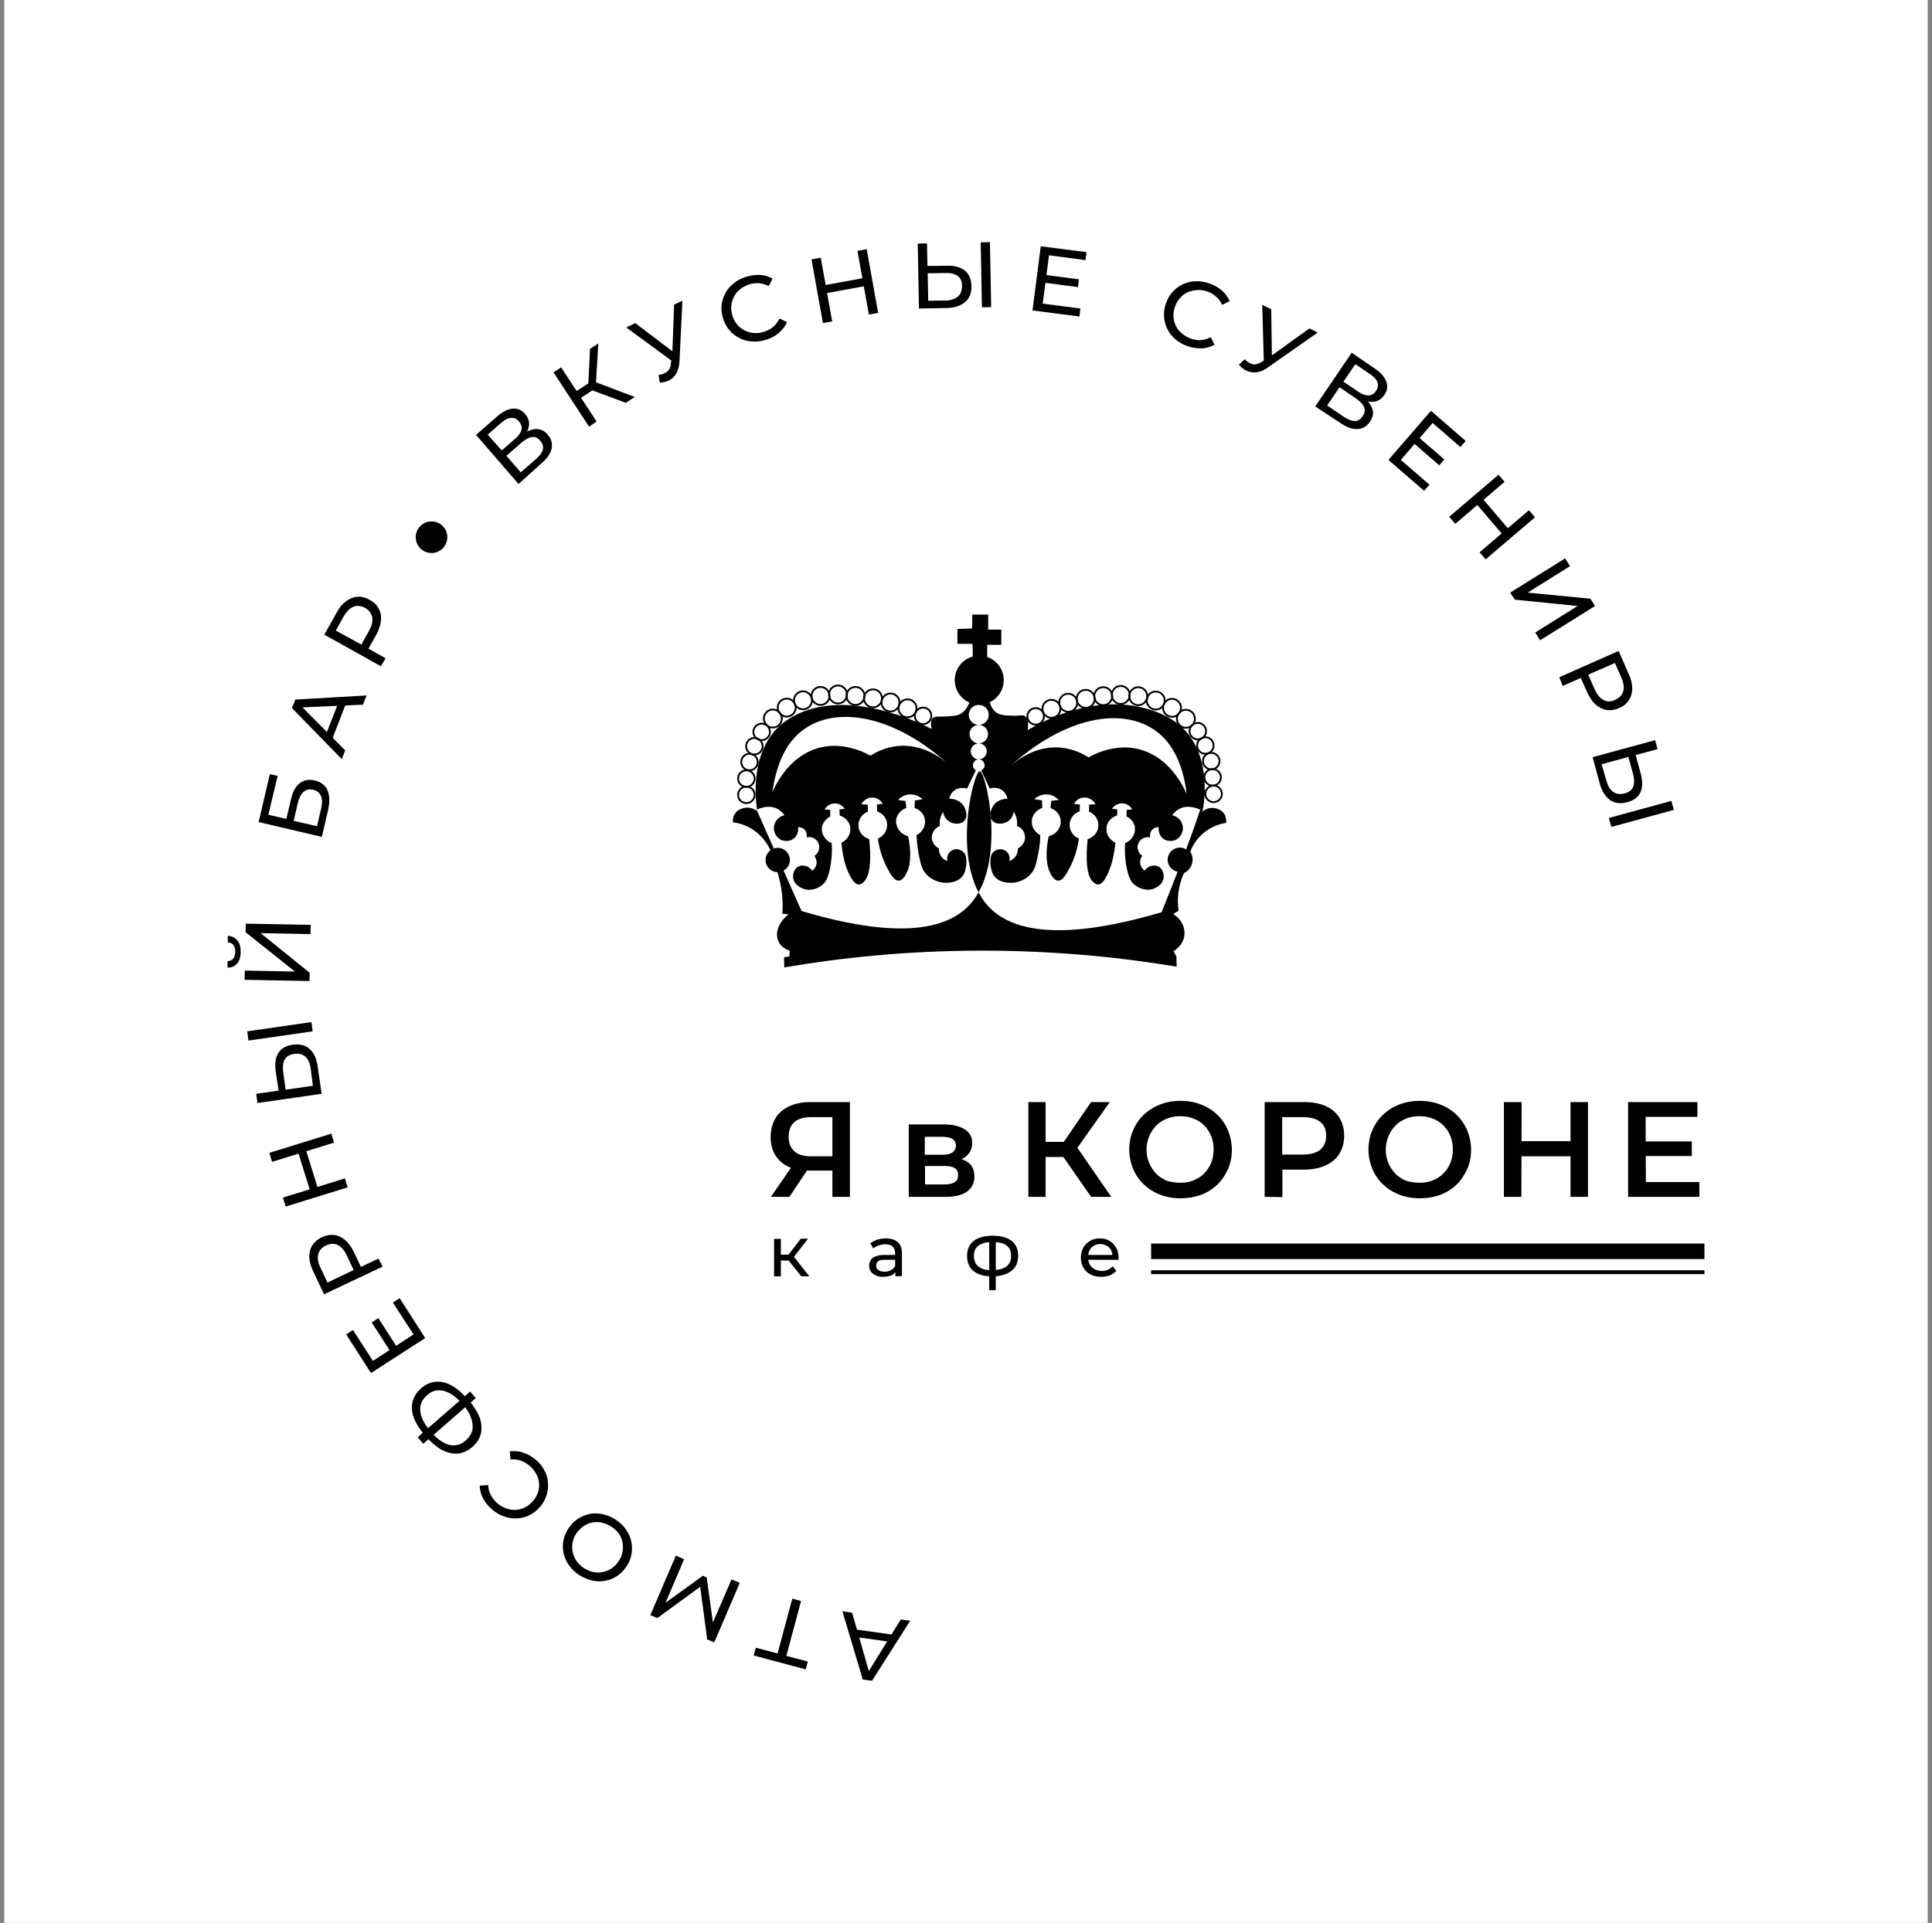 <svg width="225" height="224" viewBox="0 0 225 224" fill="none" xmlns="http://www.w3.org/2000/svg">
<rect x="0" y="0" width="225" height="224" fill="#808080" stroke="none"/>
<rect width="224" height="224" transform="translate(0.5)" fill="white"/>
<g clip-path="url(#clip0_11_117)">
<path d="M106.002 188.798L101.557 195.792L100.481 195.65L98.103 187.694L99.235 187.864L101.331 195.169L100.906 195.112L104.898 188.657L106.002 188.798ZM104.303 190.469L103.907 191.29L99.66 190.695L99.462 189.789L104.303 190.469Z" fill="black"/>
<path d="M93.29 186.505L91.506 193.159L91.308 192.819L94.082 193.555L93.828 194.461L87.769 192.847L88.024 191.941L90.798 192.677L90.487 192.875L92.27 186.222L93.29 186.505Z" fill="black"/>
<path d="M86.155 184.382L83.182 191.318L82.361 190.978L81.483 184.382L81.908 184.58L76.557 188.487L75.736 188.147L78.709 181.211L79.671 181.635L77.35 187.071L77.123 186.986L81.851 183.561L82.304 183.759L83.097 189.534L82.842 189.421L85.192 183.985L86.155 184.382Z" fill="black"/>
<path d="M71.659 176.992C72.14 177.303 72.537 177.671 72.848 178.096C73.159 178.521 73.386 178.974 73.499 179.483C73.612 179.965 73.641 180.474 73.556 180.984C73.471 181.494 73.301 181.975 72.99 182.428C72.678 182.881 72.338 183.277 71.914 183.561C71.489 183.844 71.036 184.042 70.555 184.127C70.073 184.24 69.564 184.24 69.026 184.127C68.516 184.014 68.007 183.815 67.497 183.504C67.016 183.192 66.619 182.824 66.308 182.4C65.996 181.975 65.77 181.522 65.656 181.041C65.543 180.559 65.515 180.05 65.6 179.54C65.685 179.03 65.883 178.549 66.166 178.096C66.478 177.615 66.817 177.247 67.242 176.964C67.667 176.681 68.12 176.482 68.601 176.369C69.082 176.256 69.592 176.284 70.102 176.369C70.668 176.482 71.177 176.681 71.659 176.992ZM71.149 177.813C70.781 177.587 70.413 177.445 70.045 177.36C69.677 177.275 69.281 177.303 68.941 177.36C68.573 177.445 68.233 177.587 67.922 177.813C67.61 178.04 67.327 178.323 67.1 178.662C66.874 179.002 66.732 179.37 66.676 179.738C66.619 180.106 66.619 180.474 66.704 180.842C66.789 181.211 66.931 181.55 67.157 181.862C67.384 182.173 67.667 182.456 68.035 182.683C68.403 182.909 68.743 183.051 69.139 183.136C69.507 183.221 69.903 183.192 70.272 183.108C70.64 183.023 70.979 182.881 71.291 182.655C71.602 182.428 71.885 182.145 72.084 181.805C72.31 181.465 72.452 181.097 72.508 180.701C72.565 180.333 72.565 179.965 72.48 179.597C72.395 179.229 72.253 178.889 72.027 178.577C71.8 178.323 71.517 178.04 71.149 177.813Z" fill="black"/>
<path d="M62.372 170.027C62.825 170.395 63.165 170.82 63.392 171.273C63.646 171.726 63.788 172.207 63.816 172.717C63.873 173.226 63.816 173.708 63.646 174.189C63.505 174.67 63.25 175.123 62.882 175.548C62.514 175.973 62.117 176.284 61.636 176.511C61.183 176.737 60.702 176.85 60.192 176.879C59.683 176.907 59.201 176.822 58.692 176.652C58.21 176.482 57.729 176.199 57.304 175.831C56.851 175.463 56.511 175.01 56.257 174.557C56.002 174.076 55.889 173.594 55.86 173.056L56.851 173C56.88 173.425 56.965 173.793 57.163 174.161C57.333 174.5 57.587 174.812 57.899 175.095C58.21 175.378 58.578 175.576 58.946 175.718C59.315 175.859 59.683 175.888 60.051 175.888C60.419 175.859 60.787 175.774 61.127 175.605C61.466 175.435 61.778 175.18 62.061 174.868C62.344 174.557 62.514 174.217 62.655 173.849C62.769 173.481 62.825 173.113 62.769 172.745C62.74 172.377 62.627 172.009 62.429 171.669C62.231 171.329 62.004 171.018 61.664 170.735C61.353 170.48 61.013 170.282 60.645 170.14C60.277 170.027 59.881 169.97 59.456 170.027L59.371 169.064C59.881 169.008 60.39 169.036 60.9 169.206C61.438 169.376 61.919 169.659 62.372 170.027Z" fill="black"/>
<path d="M54.586 163.09C55.181 163.798 55.606 164.478 55.86 165.129C56.087 165.78 56.144 166.403 56.002 166.998C55.86 167.592 55.521 168.102 55.011 168.555C54.473 169.008 53.935 169.263 53.34 169.319C52.746 169.376 52.123 169.234 51.5 168.923C50.877 168.583 50.254 168.073 49.66 167.394C49.66 167.394 49.632 167.366 49.603 167.337C49.575 167.309 49.547 167.281 49.518 167.252C49.49 167.224 49.49 167.196 49.462 167.196C48.867 166.488 48.442 165.808 48.188 165.157C47.961 164.506 47.904 163.883 48.046 163.289C48.188 162.694 48.527 162.184 49.037 161.731C49.547 161.278 50.113 161.024 50.707 160.967C51.302 160.91 51.925 161.024 52.52 161.363C53.142 161.675 53.737 162.184 54.36 162.892C54.36 162.892 54.388 162.92 54.416 162.949C54.445 162.977 54.473 163.005 54.501 163.062C54.558 163.062 54.558 163.09 54.586 163.09ZM55.407 162.864L49.292 168.187L48.641 167.422L54.756 162.099L55.407 162.864ZM53.879 163.572C53.879 163.572 53.85 163.543 53.822 163.515C53.34 162.977 52.859 162.552 52.378 162.298C51.897 162.043 51.444 161.93 50.991 161.958C50.538 161.986 50.113 162.184 49.717 162.552C49.32 162.892 49.065 163.289 48.98 163.713C48.895 164.138 48.924 164.619 49.122 165.129C49.32 165.639 49.632 166.148 50.113 166.686L50.141 166.714C50.169 166.743 50.169 166.743 50.169 166.771C50.651 167.337 51.132 167.762 51.614 168.017C52.095 168.3 52.548 168.413 53.001 168.357C53.454 168.328 53.879 168.13 54.275 167.762C54.671 167.394 54.926 166.998 55.011 166.573C55.096 166.12 55.039 165.639 54.841 165.129C54.7 164.648 54.36 164.11 53.879 163.572Z" fill="black"/>
<path d="M48.159 155.446L45.753 151.737L46.545 151.227L49.518 155.871L43.205 159.948L40.317 155.446L41.109 154.936L43.431 158.532L48.159 155.446ZM45.413 157.343L43.289 154.059L44.054 153.549L46.177 156.833L45.413 157.343Z" fill="black"/>
<path d="M44.563 147.547L37.74 150.774L36.466 148.085C36.183 147.49 36.041 146.924 36.013 146.414C36.013 145.905 36.126 145.452 36.381 145.055C36.636 144.659 37.004 144.347 37.485 144.121C37.967 143.894 38.448 143.809 38.929 143.866C39.382 143.923 39.807 144.121 40.203 144.461C40.6 144.8 40.94 145.253 41.223 145.876L42.242 148.028L41.562 147.801L44.082 146.612L44.563 147.547ZM41.676 147.717L41.392 148.396L40.401 146.273C40.118 145.65 39.75 145.225 39.326 145.027C38.901 144.829 38.448 144.857 37.967 145.083C37.485 145.31 37.174 145.65 37.061 146.103C36.947 146.556 37.032 147.094 37.344 147.717L38.335 149.84L37.627 149.642L41.676 147.717Z" fill="black"/>
<path d="M31.681 135.344L31.37 134.296L38.59 132.06L38.901 133.107L31.681 135.344ZM40.175 137.269L40.486 138.317L33.267 140.553L32.955 139.506L40.175 137.269ZM35.645 134.013L37.004 138.373L36.098 138.656L34.739 134.296L35.645 134.013Z" fill="black"/>
<path d="M36.41 120.14L28.935 121.216L28.793 120.14L36.268 119.064L36.41 120.14ZM32.106 124.783C31.993 123.906 32.078 123.169 32.417 122.66C32.757 122.122 33.295 121.81 34.088 121.697C34.909 121.584 35.588 121.754 36.07 122.207C36.579 122.66 36.891 123.368 37.004 124.302L37.457 127.416L29.983 128.492L29.841 127.416L32.446 127.048L32.106 124.783ZM36.183 124.472C36.098 123.849 35.9 123.396 35.56 123.084C35.249 122.801 34.796 122.688 34.258 122.773C33.72 122.858 33.38 123.056 33.154 123.424C32.955 123.792 32.899 124.274 32.984 124.925L33.267 126.935L36.438 126.482L36.183 124.472Z" fill="black"/>
<path d="M28.029 110.882C28.029 111.476 27.887 111.929 27.604 112.241C27.349 112.552 26.981 112.722 26.5 112.722V111.958C26.783 111.958 27.01 111.844 27.151 111.674C27.321 111.476 27.378 111.221 27.406 110.882C27.406 110.57 27.349 110.287 27.18 110.089C27.038 109.891 26.811 109.777 26.528 109.777V109.013C27.01 109.041 27.349 109.211 27.604 109.523C27.916 109.834 28.029 110.287 28.029 110.882ZM36.041 114.279L28.482 114.138L28.51 113.062L34.343 113.175L28.595 108.588L28.623 107.597L36.183 107.739L36.155 108.815L30.351 108.702L36.07 113.317L36.041 114.279Z" fill="black"/>
<path d="M37.485 97.49L30.124 95.763L31.426 90.185L32.332 90.383L31.256 94.913L33.352 95.395L33.89 93.101C34.088 92.224 34.428 91.601 34.909 91.233C35.39 90.865 35.956 90.751 36.664 90.921C37.372 91.091 37.882 91.459 38.136 92.054C38.391 92.648 38.42 93.384 38.221 94.319L37.485 97.49ZM36.919 96.244L37.4 94.177C37.542 93.554 37.542 93.073 37.372 92.705C37.202 92.337 36.919 92.11 36.466 91.997C35.588 91.799 34.994 92.308 34.682 93.554L34.201 95.621L36.919 96.244Z" fill="black"/>
<path d="M39.807 88.43L34.003 82.484L34.399 81.493L42.695 81.012L42.27 82.088L34.682 82.427L34.852 82.031L40.203 87.41L39.807 88.43ZM38.59 86.363L37.882 85.768L39.439 81.776L40.345 81.805L38.59 86.363Z" fill="black"/>
<path d="M44.365 77.614L37.768 73.933L39.212 71.357C39.524 70.763 39.892 70.338 40.317 70.026C40.741 69.715 41.166 69.545 41.647 69.517C42.129 69.488 42.582 69.602 43.063 69.885C43.544 70.14 43.884 70.479 44.111 70.904C44.337 71.329 44.422 71.782 44.365 72.291C44.309 72.801 44.139 73.367 43.827 73.933L42.666 76L42.468 75.321L44.903 76.68L44.365 77.614ZM42.553 75.349L41.846 75.519L42.978 73.481C43.318 72.886 43.431 72.348 43.346 71.895C43.261 71.442 42.978 71.074 42.525 70.819C42.044 70.564 41.591 70.508 41.166 70.678C40.741 70.847 40.345 71.244 40.005 71.838L38.873 73.877L38.646 73.197L42.553 75.349Z" fill="black"/>
<path d="M60.39 56.38L55.436 50.66L57.899 48.509C58.522 47.971 59.116 47.659 59.683 47.603C60.249 47.546 60.758 47.744 61.155 48.225C61.551 48.678 61.693 49.188 61.58 49.726C61.466 50.264 61.127 50.774 60.56 51.255L60.504 50.887C61.155 50.321 61.749 50.038 62.316 49.981C62.882 49.924 63.363 50.151 63.788 50.632C64.213 51.113 64.354 51.651 64.241 52.246C64.128 52.84 63.703 53.435 62.995 54.03L60.39 56.38ZM58.437 52.472L60.022 51.085C60.419 50.745 60.645 50.406 60.73 50.066C60.815 49.726 60.702 49.415 60.447 49.103C60.192 48.792 59.881 48.65 59.513 48.678C59.173 48.707 58.805 48.877 58.38 49.245L56.795 50.632L58.437 52.472ZM60.645 55.021L62.429 53.463C62.854 53.095 63.137 52.727 63.222 52.359C63.307 52.019 63.193 51.651 62.91 51.34C62.627 51 62.316 50.859 61.948 50.915C61.608 50.944 61.212 51.17 60.758 51.538L58.975 53.095L60.645 55.021Z" fill="black"/>
<path d="M68.601 49.698L64.467 43.384L65.345 42.789L69.479 49.103L68.601 49.698ZM67.384 46.527L66.874 45.734L68.941 44.375L69.451 45.168L67.384 46.527ZM69.394 44.828L68.488 45.253L68.714 40.638L69.677 40.015L69.394 44.828ZM72.876 46.923L68.544 45.309L68.997 44.375L73.924 46.244L72.876 46.923Z" fill="black"/>
<path d="M78.652 42.337L72.933 38.146L73.98 37.637L78.794 41.289L78.652 42.337ZM76.698 43.667C77.095 43.639 77.435 43.497 77.689 43.299C77.944 43.101 78.114 42.761 78.142 42.28L78.227 41.6L78.284 41.459L78.51 35.485L79.473 35.032L79.133 42.082C79.105 42.62 78.992 43.073 78.794 43.441C78.595 43.809 78.341 44.092 78.001 44.262C77.661 44.46 77.265 44.545 76.84 44.573L76.698 43.667Z" fill="black"/>
<path d="M89.269 39.562C88.731 39.732 88.194 39.817 87.656 39.788C87.146 39.76 86.636 39.647 86.183 39.42C85.73 39.194 85.334 38.911 84.994 38.514C84.654 38.146 84.4 37.665 84.23 37.155C84.06 36.617 83.975 36.108 84.031 35.598C84.088 35.088 84.23 34.607 84.456 34.182C84.683 33.729 85.022 33.361 85.419 33.022C85.815 32.682 86.296 32.427 86.863 32.257C87.429 32.087 87.967 32.002 88.505 32.031C89.043 32.059 89.524 32.2 89.977 32.455L89.524 33.333C89.156 33.135 88.788 33.022 88.392 32.993C87.995 32.965 87.599 33.022 87.231 33.135C86.835 33.276 86.466 33.475 86.183 33.701C85.872 33.956 85.645 34.239 85.475 34.579C85.306 34.919 85.192 35.258 85.164 35.655C85.136 36.051 85.192 36.419 85.306 36.816C85.447 37.212 85.617 37.552 85.872 37.835C86.127 38.118 86.41 38.344 86.749 38.514C87.089 38.684 87.457 38.769 87.854 38.797C88.25 38.826 88.647 38.769 89.043 38.627C89.439 38.486 89.779 38.316 90.062 38.061C90.345 37.806 90.6 37.495 90.77 37.099L91.648 37.523C91.449 38.005 91.138 38.401 90.713 38.769C90.317 39.109 89.836 39.392 89.269 39.562Z" fill="black"/>
<path d="M96.914 37.438L95.838 37.637L94.507 30.219L95.583 30.02L96.914 37.438ZM100.708 33.333L96.206 34.154L96.036 33.22L100.538 32.399L100.708 33.333ZM99.858 29.228L100.934 29.029L102.265 36.447L101.189 36.646L99.858 29.228Z" fill="black"/>
<path d="M110.277 30.955C111.183 30.926 111.863 31.125 112.373 31.521C112.854 31.917 113.109 32.512 113.137 33.305C113.165 34.126 112.91 34.777 112.373 35.202C111.863 35.626 111.127 35.881 110.164 35.881L107.021 35.938L106.88 28.378L107.956 28.35L108.012 30.983L110.277 30.955ZM110.108 35.004C110.73 35.004 111.212 34.834 111.551 34.55C111.891 34.267 112.033 33.843 112.033 33.305C112.033 32.767 111.863 32.37 111.523 32.144C111.183 31.889 110.702 31.776 110.051 31.804L108.041 31.832L108.097 35.032L110.108 35.004ZM114.354 35.796L114.213 28.237L115.289 28.208L115.43 35.768L114.354 35.796Z" fill="black"/>
<path d="M121.433 35.371L125.821 35.938L125.708 36.872L120.244 36.164L121.206 28.69L126.529 29.369L126.416 30.304L122.169 29.737L121.433 35.371ZM121.772 32.031L125.651 32.54L125.538 33.446L121.659 32.937L121.772 32.031Z" fill="black"/>
<path d="M138.307 40.326C137.769 40.128 137.288 39.873 136.891 39.533C136.495 39.194 136.184 38.797 135.957 38.344C135.731 37.891 135.589 37.41 135.561 36.9C135.532 36.391 135.589 35.881 135.787 35.343C135.957 34.805 136.24 34.352 136.58 33.984C136.92 33.616 137.316 33.305 137.769 33.106C138.222 32.908 138.704 32.767 139.241 32.767C139.751 32.738 140.289 32.823 140.855 33.022C141.422 33.22 141.875 33.475 142.299 33.843C142.696 34.182 143.007 34.607 143.205 35.088L142.328 35.513C142.158 35.145 141.931 34.805 141.62 34.55C141.337 34.296 140.997 34.097 140.6 33.956C140.204 33.814 139.808 33.758 139.411 33.786C139.015 33.814 138.647 33.899 138.307 34.041C137.967 34.211 137.684 34.409 137.429 34.72C137.175 35.004 136.976 35.343 136.835 35.74C136.693 36.136 136.637 36.532 136.665 36.9C136.693 37.297 136.778 37.636 136.948 37.976C137.118 38.316 137.344 38.599 137.656 38.854C137.967 39.109 138.307 39.307 138.704 39.449C139.1 39.59 139.496 39.647 139.864 39.618C140.261 39.59 140.629 39.477 140.997 39.279L141.45 40.156C140.997 40.411 140.487 40.553 139.978 40.581C139.411 40.581 138.873 40.524 138.307 40.326Z" fill="black"/>
<path d="M144.961 41.855C145.244 42.138 145.527 42.337 145.838 42.421C146.15 42.506 146.518 42.421 146.914 42.167L147.509 41.798L147.65 41.742L152.492 38.259L153.454 38.741L147.679 42.789C147.254 43.101 146.829 43.299 146.404 43.356C146.008 43.412 145.612 43.384 145.244 43.214C144.876 43.073 144.564 42.818 144.281 42.478L144.961 41.855ZM147.197 42.591L146.999 35.513L148.047 36.023L148.132 42.082L147.197 42.591Z" fill="black"/>
<path d="M153.171 47.348L157.418 41.091L160.108 42.931C160.787 43.384 161.24 43.894 161.439 44.432C161.637 44.969 161.58 45.508 161.212 46.017C160.872 46.527 160.419 46.782 159.853 46.81C159.287 46.838 158.721 46.64 158.126 46.215L158.466 46.045C159.174 46.527 159.598 47.036 159.796 47.546C159.995 48.084 159.91 48.594 159.542 49.132C159.174 49.669 158.692 49.953 158.098 49.981C157.503 50.009 156.824 49.783 156.059 49.245L153.171 47.348ZM154.559 47.235L156.512 48.565C156.993 48.877 157.418 49.047 157.786 49.047C158.154 49.047 158.437 48.848 158.692 48.48C158.947 48.112 159.004 47.773 158.862 47.433C158.721 47.093 158.437 46.782 157.956 46.442L156.003 45.111L154.559 47.235ZM156.456 44.46L158.211 45.649C158.636 45.932 159.032 46.074 159.4 46.074C159.74 46.045 160.023 45.876 160.249 45.536C160.476 45.196 160.533 44.856 160.419 44.545C160.306 44.205 160.023 43.894 159.598 43.611L157.843 42.421L156.456 44.46Z" fill="black"/>
<path d="M163.137 53.577L166.478 56.465L165.855 57.172L161.693 53.577L166.648 47.858L170.697 51.368L170.074 52.076L166.846 49.273L163.137 53.577ZM165.261 50.972L168.205 53.52L167.611 54.2L164.666 51.651L165.261 50.972Z" fill="black"/>
<path d="M169.479 61.023L168.772 60.202L174.519 55.304L175.227 56.125L169.479 61.023ZM174.944 62.212L171.971 58.73L172.679 58.107L175.652 61.589L174.944 62.212ZM178.058 59.437L178.766 60.258L173.019 65.157L172.311 64.335L178.058 59.437Z" fill="black"/>
<path d="M175.878 69.035L182.277 65.043L182.843 65.949L177.917 69.035L185.221 69.743L185.759 70.593L179.361 74.585L178.794 73.679L183.721 70.593L176.416 69.856L175.878 69.035Z" fill="black"/>
<path d="M181.597 78.888L188.506 75.831L189.695 78.549C189.978 79.143 190.091 79.709 190.091 80.219C190.091 80.729 189.95 81.182 189.695 81.578C189.44 81.974 189.044 82.286 188.562 82.484C188.053 82.71 187.571 82.767 187.118 82.71C186.665 82.626 186.241 82.427 185.844 82.088C185.448 81.748 185.136 81.266 184.853 80.672L183.891 78.52L184.542 78.775L181.994 79.907L181.597 78.888ZM184.485 78.803L184.768 78.152L185.703 80.276C185.986 80.898 186.326 81.323 186.75 81.55C187.175 81.776 187.628 81.748 188.109 81.521C188.591 81.295 188.902 80.983 189.044 80.53C189.157 80.077 189.1 79.539 188.817 78.917L187.883 76.793L188.562 77.02L184.485 78.803Z" fill="black"/>
<path d="M191.082 90.128C191.308 91.006 191.309 91.714 191.054 92.28C190.799 92.846 190.289 93.243 189.525 93.441C188.732 93.668 188.053 93.583 187.486 93.186C186.948 92.79 186.524 92.139 186.297 91.233L185.476 88.203L192.752 86.221L193.036 87.269L190.487 87.948L191.082 90.128ZM187.09 90.978C187.26 91.572 187.515 92.025 187.883 92.252C188.251 92.507 188.675 92.563 189.213 92.422C189.723 92.28 190.063 92.025 190.204 91.629C190.346 91.233 190.346 90.751 190.176 90.128L189.638 88.175L186.524 89.024L187.09 90.978ZM187.373 95.281L194.649 93.299L194.933 94.347L187.656 96.329L187.373 95.281Z" fill="black"/>
<path d="M52.095 62.58C52.095 63.599 51.274 64.42 50.254 64.42C49.235 64.42 48.414 63.599 48.414 62.58C48.414 61.561 49.235 60.74 50.254 60.74C51.274 60.74 52.095 61.561 52.095 62.58Z" fill="black"/>
<path d="M114.043 81.974C115.56 81.974 116.789 80.745 116.789 79.228C116.789 77.711 115.56 76.482 114.043 76.482C112.526 76.482 111.297 77.711 111.297 79.228C111.297 80.745 112.526 81.974 114.043 81.974Z" fill="black" stroke="black" stroke-width="0.212" stroke-miterlimit="10"/>
<path d="M122.452 83.617C123.03 83.617 123.499 83.147 123.499 82.569C123.499 81.99 123.03 81.521 122.452 81.521C121.873 81.521 121.404 81.99 121.404 82.569C121.404 83.147 121.873 83.617 122.452 83.617Z" stroke="black" stroke-width="0.212" stroke-miterlimit="10"/>
<path d="M124.405 82.909C124.984 82.909 125.453 82.44 125.453 81.861C125.453 81.282 124.984 80.814 124.405 80.814C123.827 80.814 123.358 81.282 123.358 81.861C123.358 82.44 123.827 82.909 124.405 82.909Z" stroke="black" stroke-width="0.212" stroke-miterlimit="10"/>
<path d="M126.444 82.456C127.022 82.456 127.492 81.987 127.492 81.408C127.492 80.829 127.022 80.361 126.444 80.361C125.865 80.361 125.396 80.829 125.396 81.408C125.396 81.987 125.865 82.456 126.444 82.456Z" stroke="black" stroke-width="0.212" stroke-miterlimit="10"/>
<path d="M128.483 82.144C129.061 82.144 129.53 81.675 129.53 81.097C129.53 80.518 129.061 80.049 128.483 80.049C127.904 80.049 127.435 80.518 127.435 81.097C127.435 81.675 127.904 82.144 128.483 82.144Z" stroke="black" stroke-width="0.212" stroke-miterlimit="10"/>
<path d="M130.521 82.003C131.1 82.003 131.569 81.534 131.569 80.955C131.569 80.376 131.1 79.907 130.521 79.907C129.943 79.907 129.474 80.376 129.474 80.955C129.474 81.534 129.943 82.003 130.521 82.003Z" stroke="black" stroke-width="0.212" stroke-miterlimit="10"/>
<path d="M134.598 82.654C135.177 82.654 135.646 82.185 135.646 81.606C135.646 81.028 135.177 80.559 134.598 80.559C134.02 80.559 133.551 81.028 133.551 81.606C133.551 82.185 134.02 82.654 134.598 82.654Z" stroke="black" stroke-width="0.212" stroke-miterlimit="10"/>
<path d="M132.56 82.144C133.138 82.144 133.607 81.675 133.607 81.097C133.607 80.518 133.138 80.049 132.56 80.049C131.981 80.049 131.512 80.518 131.512 81.097C131.512 81.675 131.981 82.144 132.56 82.144Z" stroke="black" stroke-width="0.212" stroke-miterlimit="10"/>
<path d="M136.495 83.503C137.074 83.503 137.543 83.034 137.543 82.456C137.543 81.877 137.074 81.408 136.495 81.408C135.916 81.408 135.447 81.877 135.447 82.456C135.447 83.034 135.916 83.503 136.495 83.503Z" stroke="black" stroke-width="0.212" stroke-miterlimit="10"/>
<path d="M138.109 84.777C138.687 84.777 139.156 84.308 139.156 83.73C139.156 83.151 138.687 82.682 138.109 82.682C137.53 82.682 137.061 83.151 137.061 83.73C137.061 84.308 137.53 84.777 138.109 84.777Z" stroke="black" stroke-width="0.212" stroke-miterlimit="10"/>
<path d="M139.496 86.136C140.028 86.136 140.459 85.705 140.459 85.174C140.459 84.642 140.028 84.211 139.496 84.211C138.965 84.211 138.534 84.642 138.534 85.174C138.534 85.705 138.965 86.136 139.496 86.136Z" stroke="black" stroke-width="0.212" stroke-miterlimit="10"/>
<path d="M120.612 84.409C121.143 84.409 121.574 83.978 121.574 83.447C121.574 82.915 121.143 82.484 120.612 82.484C120.08 82.484 119.649 82.915 119.649 83.447C119.649 83.978 120.08 84.409 120.612 84.409Z" stroke="black" stroke-width="0.212" stroke-miterlimit="10"/>
<path d="M140.374 87.807C140.906 87.807 141.337 87.376 141.337 86.844C141.337 86.312 140.906 85.882 140.374 85.882C139.842 85.882 139.411 86.312 139.411 86.844C139.411 87.376 139.842 87.807 140.374 87.807Z" stroke="black" stroke-width="0.212" stroke-miterlimit="10"/>
<path d="M141.981 88.945C142.137 88.437 141.852 87.898 141.344 87.742C140.835 87.586 140.297 87.872 140.141 88.38C139.985 88.888 140.27 89.427 140.778 89.583C141.287 89.739 141.825 89.453 141.981 88.945Z" stroke="black" stroke-width="0.212" stroke-miterlimit="10"/>
<path d="M141.223 91.516C141.755 91.516 142.186 91.085 142.186 90.553C142.186 90.021 141.755 89.591 141.223 89.591C140.692 89.591 140.261 90.021 140.261 90.553C140.261 91.085 140.692 91.516 141.223 91.516Z" stroke="black" stroke-width="0.212" stroke-miterlimit="10"/>
<path d="M141.337 93.441C141.868 93.441 142.299 93.01 142.299 92.478C142.299 91.947 141.868 91.516 141.337 91.516C140.805 91.516 140.374 91.947 140.374 92.478C140.374 93.01 140.805 93.441 141.337 93.441Z" stroke="black" stroke-width="0.212" stroke-miterlimit="10"/>
<path d="M113.335 71.697C113.873 71.697 114.439 71.697 114.977 71.697C114.977 72.291 114.977 72.858 114.977 73.452C115.487 73.452 115.997 73.452 116.506 73.452C116.506 73.962 116.506 74.5 116.506 75.009C115.968 75.009 115.402 75.009 114.864 75.009C114.864 75.547 114.864 76.085 114.864 76.595C114.694 76.538 114.439 76.482 114.156 76.482C113.845 76.482 113.59 76.538 113.392 76.595C113.392 76.029 113.392 75.462 113.364 74.896C112.769 74.896 112.203 74.896 111.608 74.896C111.608 74.386 111.608 73.877 111.608 73.367C112.174 73.339 112.741 73.339 113.307 73.311C113.335 72.773 113.335 72.235 113.335 71.697Z" fill="black" stroke="black" stroke-width="0.212" stroke-miterlimit="10"/>
<path d="M105.691 83.56C106.269 83.56 106.738 83.091 106.738 82.512C106.738 81.934 106.269 81.465 105.691 81.465C105.112 81.465 104.643 81.934 104.643 82.512C104.643 83.091 105.112 83.56 105.691 83.56Z" stroke="black" stroke-width="0.212" stroke-miterlimit="10"/>
<path d="M103.709 82.88C104.287 82.88 104.756 82.411 104.756 81.833C104.756 81.254 104.287 80.785 103.709 80.785C103.13 80.785 102.661 81.254 102.661 81.833C102.661 82.411 103.13 82.88 103.709 82.88Z" stroke="black" stroke-width="0.212" stroke-miterlimit="10"/>
<path d="M101.67 82.399C102.249 82.399 102.718 81.93 102.718 81.352C102.718 80.773 102.249 80.304 101.67 80.304C101.092 80.304 100.623 80.773 100.623 81.352C100.623 81.93 101.092 82.399 101.67 82.399Z" stroke="black" stroke-width="0.212" stroke-miterlimit="10"/>
<path d="M99.632 82.116C100.21 82.116 100.679 81.647 100.679 81.068C100.679 80.49 100.21 80.021 99.632 80.021C99.053 80.021 98.584 80.49 98.584 81.068C98.584 81.647 99.053 82.116 99.632 82.116Z" stroke="black" stroke-width="0.212" stroke-miterlimit="10"/>
<path d="M97.593 81.946C98.172 81.946 98.641 81.477 98.641 80.898C98.641 80.32 98.172 79.851 97.593 79.851C97.015 79.851 96.546 80.32 96.546 80.898C96.546 81.477 97.015 81.946 97.593 81.946Z" stroke="black" stroke-width="0.212" stroke-miterlimit="10"/>
<path d="M93.516 82.626C94.095 82.626 94.564 82.156 94.564 81.578C94.564 80.999 94.095 80.53 93.516 80.53C92.938 80.53 92.469 80.999 92.469 81.578C92.469 82.156 92.938 82.626 93.516 82.626Z" stroke="black" stroke-width="0.212" stroke-miterlimit="10"/>
<path d="M95.555 82.116C96.133 82.116 96.602 81.647 96.602 81.068C96.602 80.49 96.133 80.021 95.555 80.021C94.976 80.021 94.507 80.49 94.507 81.068C94.507 81.647 94.976 82.116 95.555 82.116Z" stroke="black" stroke-width="0.212" stroke-miterlimit="10"/>
<path d="M91.619 83.475C92.198 83.475 92.667 83.006 92.667 82.427C92.667 81.849 92.198 81.38 91.619 81.38C91.041 81.38 90.572 81.849 90.572 82.427C90.572 83.006 91.041 83.475 91.619 83.475Z" stroke="black" stroke-width="0.212" stroke-miterlimit="10"/>
<path d="M90.005 84.749C90.584 84.749 91.053 84.28 91.053 83.701C91.053 83.123 90.584 82.654 90.005 82.654C89.427 82.654 88.958 83.123 88.958 83.701C88.958 84.28 89.427 84.749 90.005 84.749Z" stroke="black" stroke-width="0.212" stroke-miterlimit="10"/>
<path d="M88.703 86.221C89.235 86.221 89.666 85.79 89.666 85.259C89.666 84.727 89.235 84.296 88.703 84.296C88.171 84.296 87.74 84.727 87.74 85.259C87.74 85.79 88.171 86.221 88.703 86.221Z" stroke="black" stroke-width="0.212" stroke-miterlimit="10"/>
<path d="M107.503 84.353C108.034 84.353 108.465 83.922 108.465 83.39C108.465 82.858 108.034 82.427 107.503 82.427C106.971 82.427 106.54 82.858 106.54 83.39C106.54 83.922 106.971 84.353 107.503 84.353Z" stroke="black" stroke-width="0.212" stroke-miterlimit="10"/>
<path d="M87.854 87.892C88.385 87.892 88.816 87.461 88.816 86.929C88.816 86.397 88.385 85.966 87.854 85.966C87.322 85.966 86.891 86.397 86.891 86.929C86.891 87.461 87.322 87.892 87.854 87.892Z" stroke="black" stroke-width="0.212" stroke-miterlimit="10"/>
<path d="M87.287 89.732C87.819 89.732 88.25 89.301 88.25 88.769C88.25 88.238 87.819 87.807 87.287 87.807C86.756 87.807 86.325 88.238 86.325 88.769C86.325 89.301 86.756 89.732 87.287 89.732Z" stroke="black" stroke-width="0.212" stroke-miterlimit="10"/>
<path d="M86.919 91.657C87.451 91.657 87.882 91.226 87.882 90.695C87.882 90.163 87.451 89.732 86.919 89.732C86.388 89.732 85.957 90.163 85.957 90.695C85.957 91.226 86.388 91.657 86.919 91.657Z" stroke="black" stroke-width="0.212" stroke-miterlimit="10"/>
<path d="M86.919 93.554C87.451 93.554 87.882 93.123 87.882 92.592C87.882 92.06 87.451 91.629 86.919 91.629C86.388 91.629 85.957 92.06 85.957 92.592C85.957 93.123 86.388 93.554 86.919 93.554Z" stroke="black" stroke-width="0.212" stroke-miterlimit="10"/>
<path d="M142.639 94.913C142.299 94.262 141.45 94.007 140.799 94.149C140.431 94.234 140.176 94.432 140.034 94.573C140.204 93.752 141.223 88.288 137.769 84.834C137.486 84.551 136.269 83.362 133.777 82.626C127.605 80.757 121.603 83.9 119.677 85.06C119.847 84.013 119.621 83.617 119.394 83.447C119.083 83.192 118.743 83.447 117.667 83.362C116.988 83.333 116.45 83.305 116.025 82.994C115.515 82.626 115.317 82.059 115.261 81.719C115.034 81.833 114.638 82.003 114.071 82.003C113.562 82.003 113.165 81.861 112.939 81.748C112.571 82.71 112.033 83.079 111.75 83.22C111.438 83.362 111.099 83.39 110.391 83.447C109.258 83.532 108.918 83.39 108.635 83.645C108.465 83.815 108.324 84.126 108.494 84.919C108.494 84.919 100.057 80.332 93.516 82.909C91.874 83.56 90.968 84.409 90.742 84.607C87.231 87.92 88.024 93.498 88.194 94.517C88.08 94.404 87.797 94.206 87.401 94.121C87.033 94.036 86.693 94.092 86.551 94.149C86.466 94.177 85.844 94.29 85.532 94.885C85.306 95.281 85.334 95.649 85.362 95.791C85.872 95.848 86.806 96.046 87.769 96.697C88.986 97.546 89.552 98.651 89.751 99.104C89.326 99.528 89.213 100.151 89.439 100.689C89.722 101.369 90.43 101.51 90.515 101.51C90.742 102.246 90.968 103.152 91.081 104.2C91.166 105.049 91.166 105.785 91.11 106.437C91.365 106.465 91.619 106.493 91.846 106.522C90.628 107.399 90.204 108.787 90.685 109.721C91.025 110.4 91.704 110.655 91.959 110.74C91.959 110.967 91.959 111.193 91.931 111.42C91.733 111.448 91.534 111.476 91.308 111.505C91.308 111.901 91.336 112.297 91.336 112.694C97.792 111.59 105.549 110.74 114.355 110.74C122.99 110.74 130.634 111.533 137.033 112.609C137.033 112.212 137.005 111.816 137.005 111.42C136.891 111.221 136.778 110.995 136.665 110.797C136.778 110.74 137.826 110.117 137.939 108.9C138.024 107.937 137.514 107.003 136.637 106.493C136.835 106.352 137.033 106.21 137.26 106.097C137.175 105.502 137.118 104.653 137.288 103.662C137.429 102.841 137.656 102.19 137.882 101.708C137.967 101.68 138.675 101.34 138.845 100.519C139.015 99.84 138.675 99.302 138.619 99.217C138.788 98.764 139.27 97.66 140.459 96.81C141.393 96.131 142.328 95.933 142.809 95.848C142.809 95.621 142.809 95.253 142.639 94.913ZM135.929 86.391C136.637 87.269 137.797 89.052 138.194 92.478C137.741 91.459 136.75 89.591 134.91 88.316C131.172 85.74 127.293 87.92 126.784 88.231C126.076 87.778 124.972 87.24 123.613 87.099C120.668 86.787 118.488 88.543 117.724 89.194C124.859 82.767 132.39 82.088 135.929 86.391ZM92.271 86.221C95.81 81.946 103.341 82.626 110.419 88.996C109.683 88.345 107.475 86.618 104.53 86.901C103.171 87.042 102.095 87.58 101.359 88.033C100.878 87.75 96.971 85.542 93.233 88.118C91.393 89.392 90.402 91.261 89.949 92.28C90.43 88.854 91.563 87.071 92.271 86.221ZM135.278 106.267C128.341 108.305 119.083 110.032 115.034 105.502C110.674 100.661 113.364 89.817 114.1 89.845C114.836 89.845 117.327 100.661 112.911 105.417C108.834 109.806 99.83 108.05 93.347 106.125C91.591 102.19 89.864 98.254 88.109 94.319C88.25 94.262 89.553 93.611 90.657 94.29C90.996 94.489 91.195 94.743 91.365 94.97C91.223 94.998 90.855 95.083 90.572 95.395C90.204 95.763 90.034 96.329 90.175 96.867C90.204 96.952 90.402 97.631 91.081 97.886C91.11 97.886 91.903 98.169 92.497 97.631C93.063 97.15 92.95 96.414 92.95 96.357C93.007 96.357 93.403 96.329 93.715 96.669C94.054 97.037 93.941 97.49 93.941 97.546C94.507 97.405 95.073 97.688 95.3 98.198C95.555 98.736 95.357 99.387 94.847 99.698C94.904 99.783 95.102 100.095 95.102 100.491C95.073 101.057 94.677 101.397 94.592 101.425C94.196 100.859 93.488 100.689 92.978 100.944C92.44 101.227 92.299 101.878 92.384 102.331C92.525 103.181 93.46 103.492 93.601 103.549C94.479 103.86 95.442 103.464 95.98 102.869C96.093 102.756 96.404 102.388 96.659 101.17C96.801 100.491 96.942 99.472 96.857 98.226C96.064 97.886 95.612 97.093 95.725 96.357C95.866 95.536 96.631 95.14 96.687 95.112C96.687 94.857 96.687 94.602 96.687 94.347C96.461 94.319 96.263 94.319 96.036 94.29C96.291 93.837 96.772 93.583 97.282 93.583C97.961 93.611 98.329 94.149 98.386 94.206C98.188 94.234 97.99 94.262 97.763 94.29C97.763 94.517 97.792 94.743 97.792 94.998C98.414 95.196 98.896 95.706 99.009 96.301C99.151 97.037 98.726 97.829 97.99 98.169C98.103 99.387 98.358 100.887 99.037 102.105C99.405 102.784 99.717 103.011 100 103.039C100.34 103.039 100.595 102.756 100.679 102.643C101.642 101.595 101.302 98.311 101.217 97.745C100.481 97.518 99.972 96.867 99.972 96.131C99.972 95.423 100.425 94.8 101.076 94.545C101.076 94.262 101.076 94.007 101.048 93.724C100.793 93.724 100.566 93.696 100.311 93.696C100.566 93.215 101.048 92.903 101.585 92.903C102.095 92.903 102.576 93.186 102.803 93.639C102.576 93.668 102.35 93.696 102.123 93.724C102.123 93.979 102.152 94.262 102.152 94.517C102.803 94.743 103.256 95.31 103.313 95.961C103.369 96.697 102.944 97.405 102.237 97.688C102.463 99.245 102.944 100.406 103.341 101.142C103.709 101.822 104.134 102.614 104.672 102.586C105.181 102.558 105.549 101.793 105.691 101.454C105.776 101.284 105.974 100.774 106.002 99.67C106.002 99.132 105.974 98.339 105.747 97.405C104.87 97.178 104.303 96.386 104.36 95.564C104.417 94.913 104.898 94.347 105.549 94.121C105.521 93.837 105.493 93.554 105.464 93.299C105.181 93.271 104.87 93.243 104.587 93.186C104.672 93.101 105.181 92.535 106.031 92.535C106.823 92.535 107.333 92.988 107.446 93.101C107.135 93.158 106.852 93.215 106.54 93.243C106.54 93.526 106.512 93.837 106.512 94.121C107.135 94.319 107.588 94.8 107.701 95.423C107.843 96.159 107.446 96.924 106.738 97.292C106.767 97.829 106.823 98.622 106.993 99.528C107.22 100.632 107.333 101.199 107.786 101.737C108.55 102.643 109.598 102.784 109.74 102.813C109.966 102.841 111.325 102.982 112.061 102.105C112.401 101.68 112.458 101.199 112.514 100.887C112.599 100.321 112.514 99.868 112.429 99.585C112.174 99.047 111.552 98.792 111.014 98.99C110.476 99.189 110.193 99.783 110.334 100.321C110.221 100.264 109.796 100.095 109.541 99.641C109.343 99.302 109.343 98.962 109.343 98.82C108.805 98.566 108.465 97.999 108.522 97.433C108.579 96.895 108.947 96.414 109.456 96.216C109.428 96.017 109.4 95.678 109.513 95.281C109.598 94.97 109.74 94.743 109.824 94.573C109.853 94.715 109.966 95.31 110.504 95.678C111.07 96.046 111.948 96.074 112.344 95.564C112.769 95.026 112.401 94.234 112.373 94.149C112.09 93.469 111.382 93.045 110.561 93.045C110.589 92.875 110.674 92.478 111.042 92.167C111.693 91.572 112.571 91.856 112.627 91.856C112.967 91.148 113.307 90.44 113.647 89.732C113.449 89.619 113.307 89.392 113.307 89.138C113.307 88.769 113.618 88.458 113.986 88.458C113.477 88.458 113.052 88.033 113.052 87.524C113.052 87.014 113.477 86.589 113.986 86.589C113.392 86.589 112.911 86.108 112.911 85.513C112.911 84.919 113.392 84.438 113.986 84.438C113.335 84.438 112.826 83.928 112.826 83.277C112.826 82.626 113.335 82.116 113.986 82.116C114.638 82.116 115.147 82.626 115.147 83.277C115.147 83.928 114.638 84.438 113.986 84.438C114.581 84.438 115.062 84.919 115.062 85.513C115.062 86.108 114.581 86.589 113.986 86.589C114.496 86.589 114.921 87.014 114.921 87.524C114.921 88.033 114.496 88.458 113.986 88.458C114.355 88.458 114.666 88.769 114.666 89.138C114.666 89.421 114.496 89.647 114.27 89.76C114.609 90.468 114.949 91.148 115.261 91.856C115.317 91.827 116.195 91.572 116.846 92.167C117.186 92.478 117.299 92.875 117.327 93.045C116.506 93.045 115.798 93.469 115.515 94.149C115.487 94.234 115.119 95.026 115.544 95.564C115.94 96.074 116.818 96.046 117.384 95.678C117.922 95.31 118.035 94.715 118.064 94.573C118.177 94.715 118.29 94.97 118.375 95.281C118.488 95.678 118.46 96.017 118.432 96.216C118.97 96.414 119.338 96.867 119.366 97.433C119.423 98.028 119.083 98.566 118.545 98.82C118.545 98.962 118.545 99.302 118.347 99.641C118.092 100.095 117.667 100.264 117.554 100.321C117.695 99.755 117.412 99.189 116.874 98.99C116.336 98.792 115.714 99.047 115.459 99.585C115.374 99.868 115.289 100.321 115.374 100.887C115.43 101.199 115.487 101.68 115.827 102.105C116.535 102.982 117.894 102.841 118.148 102.813C118.29 102.784 119.366 102.643 120.102 101.737C120.555 101.199 120.668 100.632 120.895 99.528C121.093 98.622 121.15 97.858 121.15 97.292C120.442 96.924 120.045 96.159 120.187 95.423C120.3 94.828 120.782 94.319 121.376 94.121C121.376 93.837 121.348 93.526 121.348 93.243C121.036 93.186 120.753 93.13 120.442 93.101C120.527 93.016 121.065 92.535 121.857 92.535C122.707 92.535 123.216 93.101 123.301 93.186C123.018 93.215 122.707 93.243 122.424 93.299C122.395 93.583 122.367 93.866 122.339 94.121C122.99 94.347 123.471 94.913 123.528 95.564C123.613 96.386 123.047 97.178 122.141 97.405C121.914 98.339 121.886 99.132 121.886 99.67C121.914 100.774 122.141 101.284 122.197 101.454C122.339 101.793 122.707 102.558 123.216 102.586C123.754 102.614 124.179 101.85 124.547 101.142C124.943 100.406 125.425 99.273 125.651 97.688C124.943 97.405 124.519 96.697 124.575 95.961C124.632 95.31 125.085 94.715 125.736 94.517C125.736 94.262 125.765 93.979 125.765 93.724C125.538 93.696 125.312 93.668 125.085 93.639C125.34 93.186 125.793 92.903 126.303 92.903C126.84 92.903 127.35 93.215 127.577 93.696C127.322 93.696 127.095 93.724 126.84 93.724C126.84 94.007 126.84 94.262 126.812 94.545C127.492 94.8 127.916 95.423 127.916 96.131C127.916 96.867 127.407 97.546 126.671 97.745C126.614 98.311 126.246 101.595 127.209 102.643C127.322 102.756 127.577 103.039 127.888 103.039C128.171 103.039 128.483 102.784 128.851 102.105C129.502 100.887 129.785 99.358 129.898 98.169C129.162 97.829 128.737 97.037 128.879 96.301C128.992 95.678 129.474 95.168 130.096 94.998C130.096 94.772 130.125 94.545 130.125 94.29C129.927 94.262 129.728 94.234 129.502 94.206C129.53 94.149 129.927 93.611 130.606 93.583C131.116 93.554 131.597 93.837 131.852 94.29C131.625 94.319 131.427 94.319 131.201 94.347C131.201 94.602 131.201 94.857 131.201 95.112C131.286 95.14 132.05 95.536 132.163 96.357C132.277 97.122 131.823 97.886 131.031 98.226C130.946 99.5 131.087 100.491 131.229 101.17C131.484 102.388 131.795 102.728 131.908 102.869C132.446 103.435 133.409 103.832 134.287 103.549C134.428 103.492 135.363 103.181 135.504 102.331C135.589 101.878 135.448 101.227 134.91 100.944C134.4 100.689 133.692 100.859 133.296 101.425C133.239 101.369 132.814 101.057 132.786 100.491C132.758 100.066 132.956 99.783 133.041 99.698C132.531 99.358 132.333 98.707 132.588 98.198C132.814 97.688 133.409 97.433 133.947 97.546C133.947 97.518 133.834 97.037 134.173 96.669C134.485 96.329 134.881 96.357 134.938 96.357C134.938 96.414 134.825 97.122 135.391 97.631C135.985 98.169 136.778 97.886 136.807 97.886C137.486 97.631 137.684 96.952 137.713 96.867C137.854 96.329 137.684 95.763 137.316 95.395C137.033 95.112 136.665 94.998 136.523 94.97C136.665 94.743 136.891 94.489 137.231 94.29C138.335 93.611 139.638 94.262 139.779 94.319C138.449 98.311 136.863 102.303 135.278 106.267Z" fill="black"/>
<path d="M90.572 101.595C91.354 101.595 91.987 100.961 91.987 100.179C91.987 99.398 91.354 98.764 90.572 98.764C89.79 98.764 89.156 99.398 89.156 100.179C89.156 100.961 89.79 101.595 90.572 101.595Z" fill="black"/>
<path d="M137.401 101.567C138.183 101.567 138.817 100.933 138.817 100.151C138.817 99.369 138.183 98.736 137.401 98.736C136.619 98.736 135.985 99.369 135.985 100.151C135.985 100.933 136.619 101.567 137.401 101.567Z" fill="black"/>
<path d="M198.5 144.857H134.06V146.669H198.5V144.857Z" fill="black"/>
<path d="M198.5 147.971H134.06V148.424H198.5V147.971Z" fill="black"/>
<path d="M96.942 139.421V135.882L97.452 136.363H94.224C93.29 136.363 92.497 136.222 91.818 135.91C91.138 135.599 90.657 135.146 90.289 134.551C89.921 133.957 89.751 133.249 89.751 132.456C89.751 131.607 89.949 130.87 90.317 130.248C90.685 129.653 91.223 129.2 91.931 128.86C92.639 128.549 93.431 128.379 94.366 128.379H98.981V139.421H96.942ZM89.779 139.421L92.497 135.485H94.564L91.931 139.421H89.779ZM96.942 135.231V129.568L97.452 130.134H94.451C93.601 130.134 92.95 130.333 92.525 130.701C92.072 131.097 91.846 131.663 91.846 132.428C91.846 133.164 92.072 133.702 92.497 134.098C92.922 134.495 93.545 134.693 94.394 134.693H97.48L96.942 135.231Z" fill="black"/>
<path d="M105.832 139.421V130.984H109.938C110.957 130.984 111.75 131.182 112.344 131.55C112.939 131.918 113.222 132.456 113.222 133.164C113.222 133.843 112.939 134.381 112.401 134.778C111.863 135.174 111.127 135.344 110.221 135.344L110.476 134.834C111.495 134.834 112.231 135.032 112.741 135.401C113.25 135.769 113.477 136.335 113.477 137.071C113.477 137.807 113.194 138.373 112.627 138.798C112.061 139.223 111.212 139.421 110.079 139.421H105.832ZM107.701 134.523H109.768C110.277 134.523 110.646 134.438 110.929 134.24C111.184 134.042 111.325 133.787 111.325 133.447C111.325 133.107 111.184 132.852 110.929 132.682C110.674 132.513 110.277 132.428 109.768 132.428H107.701V134.523ZM107.701 137.977H109.966C110.504 137.977 110.9 137.892 111.155 137.722C111.438 137.552 111.58 137.297 111.58 136.901C111.58 136.505 111.467 136.25 111.212 136.08C110.957 135.91 110.561 135.825 110.023 135.825H107.729V137.977H107.701Z" fill="black"/>
<path d="M119.762 139.421V128.379H121.772V139.421H119.762ZM121.178 134.778V133.022H124.887V134.778H121.178ZM125.17 134.126L123.301 133.872L127.067 128.379H129.247L125.17 134.126ZM127.067 139.421L123.33 134.042L125 133.022L129.417 139.421H127.067Z" fill="black"/>
<path d="M137.486 139.591C136.637 139.591 135.844 139.449 135.108 139.166C134.372 138.883 133.749 138.487 133.211 137.977C132.673 137.467 132.248 136.844 131.965 136.165C131.682 135.485 131.512 134.721 131.512 133.928C131.512 133.107 131.654 132.343 131.965 131.663C132.248 130.984 132.673 130.361 133.211 129.851C133.749 129.342 134.372 128.945 135.108 128.662C135.844 128.379 136.637 128.237 137.486 128.237C138.335 128.237 139.128 128.379 139.864 128.662C140.6 128.945 141.223 129.342 141.761 129.851C142.299 130.361 142.696 130.955 143.007 131.663C143.29 132.371 143.46 133.107 143.46 133.928C143.46 134.749 143.318 135.514 143.007 136.193C142.696 136.873 142.299 137.496 141.761 138.005C141.223 138.515 140.6 138.911 139.864 139.194C139.128 139.449 138.335 139.591 137.486 139.591ZM137.486 137.779C138.052 137.779 138.562 137.694 139.015 137.496C139.496 137.297 139.893 137.043 140.232 136.703C140.572 136.363 140.855 135.938 141.053 135.457C141.252 134.976 141.337 134.466 141.337 133.9C141.337 133.334 141.252 132.824 141.053 132.343C140.855 131.861 140.6 131.465 140.232 131.097C139.893 130.757 139.468 130.474 138.987 130.304C138.505 130.106 137.996 130.021 137.458 130.021C136.892 130.021 136.382 130.106 135.901 130.304C135.419 130.502 134.995 130.757 134.655 131.125C134.315 131.465 134.032 131.89 133.834 132.371C133.636 132.852 133.522 133.362 133.522 133.928C133.522 134.495 133.636 135.004 133.834 135.485C134.032 135.967 134.315 136.363 134.655 136.731C134.995 137.071 135.419 137.354 135.901 137.552C136.41 137.694 136.92 137.779 137.486 137.779Z" fill="black"/>
<path d="M147.282 139.421V128.379H151.841C152.832 128.379 153.653 128.521 154.36 128.832C155.068 129.143 155.606 129.596 155.974 130.191C156.342 130.786 156.541 131.493 156.541 132.314C156.541 133.136 156.342 133.815 155.974 134.41C155.606 135.004 155.068 135.457 154.36 135.769C153.653 136.08 152.832 136.25 151.841 136.25H148.443L149.349 135.316V139.449L147.282 139.421ZM149.321 135.514L148.415 134.495H151.727C152.633 134.495 153.313 134.296 153.766 133.928C154.219 133.532 154.445 132.994 154.445 132.314C154.445 131.607 154.219 131.069 153.766 130.701C153.313 130.333 152.633 130.134 151.727 130.134H148.415L149.321 129.115V135.514Z" fill="black"/>
<path d="M165.346 139.591C164.496 139.591 163.704 139.449 162.968 139.166C162.231 138.883 161.609 138.487 161.071 137.977C160.533 137.467 160.108 136.844 159.825 136.165C159.542 135.485 159.372 134.721 159.372 133.928C159.372 133.107 159.513 132.343 159.825 131.663C160.108 130.984 160.533 130.361 161.071 129.851C161.609 129.342 162.231 128.945 162.968 128.662C163.704 128.379 164.496 128.237 165.346 128.237C166.195 128.237 166.988 128.379 167.724 128.662C168.46 128.945 169.083 129.342 169.621 129.851C170.159 130.361 170.555 130.955 170.867 131.663C171.15 132.371 171.32 133.107 171.32 133.928C171.32 134.749 171.178 135.514 170.867 136.193C170.555 136.873 170.159 137.496 169.621 138.005C169.083 138.515 168.46 138.911 167.724 139.194C166.988 139.449 166.195 139.591 165.346 139.591ZM165.346 137.779C165.912 137.779 166.422 137.694 166.875 137.496C167.356 137.297 167.752 137.043 168.092 136.703C168.432 136.363 168.715 135.938 168.913 135.457C169.111 134.976 169.196 134.466 169.196 133.9C169.196 133.334 169.111 132.824 168.913 132.343C168.715 131.861 168.46 131.465 168.092 131.097C167.752 130.757 167.328 130.474 166.846 130.304C166.365 130.106 165.855 130.021 165.318 130.021C164.751 130.021 164.242 130.106 163.76 130.304C163.279 130.502 162.854 130.757 162.515 131.125C162.175 131.465 161.892 131.89 161.693 132.371C161.495 132.852 161.382 133.362 161.382 133.928C161.382 134.495 161.495 135.004 161.693 135.485C161.892 135.967 162.175 136.363 162.515 136.731C162.854 137.071 163.279 137.354 163.76 137.552C164.27 137.694 164.78 137.779 165.346 137.779Z" fill="black"/>
<path d="M177.18 139.421H175.142V128.379H177.209L177.18 139.421ZM183.07 134.693H177.039V132.937H183.07V134.693ZM182.9 128.379H184.938V139.421H182.9V128.379Z" fill="black"/>
<path d="M191.677 137.694H197.906V139.421H189.61V128.379H197.679V130.106H191.648L191.677 137.694ZM191.535 132.966H197.028V134.664H191.535V132.966Z" fill="black"/>
<path d="M90.147 148.679V144.319H90.94V148.679H90.147ZM90.685 146.839V146.159H92.129V146.839H90.685ZM92.327 146.584L91.591 146.471L93.261 144.291H94.111L92.327 146.584ZM93.318 148.679L91.619 146.556L92.271 146.159L94.252 148.679H93.318Z" fill="black"/>
<path d="M102.831 148.736C102.52 148.736 102.208 148.679 101.982 148.566C101.727 148.453 101.557 148.311 101.416 148.113C101.274 147.915 101.217 147.688 101.217 147.462C101.217 147.235 101.274 147.009 101.387 146.811C101.501 146.612 101.67 146.471 101.954 146.358C102.237 146.244 102.548 146.188 103.001 146.188H104.388V146.754H103.029C102.633 146.754 102.378 146.811 102.237 146.952C102.095 147.094 102.038 147.235 102.038 147.433C102.038 147.66 102.123 147.83 102.293 147.943C102.463 148.085 102.69 148.141 103.001 148.141C103.284 148.141 103.567 148.085 103.794 147.943C104.02 147.802 104.19 147.632 104.275 147.377L104.445 147.915C104.332 148.17 104.162 148.368 103.879 148.538C103.567 148.679 103.228 148.736 102.831 148.736ZM104.275 148.679V147.773L104.247 147.603V146.018C104.247 145.678 104.162 145.423 103.964 145.225C103.766 145.027 103.482 144.942 103.086 144.942C102.831 144.942 102.576 144.999 102.322 145.083C102.067 145.168 101.869 145.282 101.699 145.423L101.359 144.829C101.585 144.659 101.869 144.517 102.18 144.404C102.491 144.319 102.831 144.262 103.171 144.262C103.766 144.262 104.219 144.404 104.558 144.687C104.87 144.97 105.04 145.423 105.04 146.018V148.651L104.275 148.679Z" fill="black"/>
<path d="M115.657 148.679C115.657 148.679 115.629 148.679 115.6 148.679C115.572 148.679 115.544 148.679 115.515 148.679C115.487 148.679 115.459 148.679 115.459 148.679C114.553 148.679 113.873 148.453 113.364 148.056C112.882 147.66 112.627 147.065 112.627 146.301C112.627 145.536 112.882 144.97 113.364 144.574C113.873 144.177 114.553 143.979 115.459 143.951C115.459 143.951 115.487 143.951 115.515 143.951C115.544 143.951 115.572 143.951 115.6 143.951C115.629 143.951 115.629 143.951 115.657 143.951C116.563 143.951 117.299 144.149 117.809 144.546C118.318 144.942 118.573 145.537 118.573 146.273C118.573 147.037 118.318 147.632 117.809 148.028C117.299 148.424 116.563 148.679 115.657 148.679ZM115.629 147.943C116.11 147.943 116.506 147.886 116.818 147.745C117.129 147.632 117.384 147.433 117.526 147.179C117.695 146.924 117.752 146.641 117.752 146.273C117.752 145.933 117.667 145.621 117.526 145.395C117.356 145.168 117.129 144.97 116.818 144.857C116.506 144.744 116.11 144.687 115.629 144.687C115.629 144.687 115.6 144.687 115.572 144.687C115.544 144.687 115.515 144.687 115.515 144.687C115.034 144.687 114.666 144.744 114.355 144.885C114.043 144.999 113.817 145.197 113.647 145.423C113.505 145.65 113.42 145.961 113.42 146.301C113.42 146.641 113.505 146.952 113.647 147.207C113.817 147.462 114.043 147.632 114.355 147.773C114.666 147.915 115.062 147.971 115.515 147.971C115.515 147.971 115.544 147.971 115.572 147.971C115.6 147.971 115.629 147.943 115.629 147.943ZM115.204 150.293V143.951H115.968V150.293H115.204Z" fill="black"/>
<path d="M128.228 148.736C127.746 148.736 127.35 148.651 126.982 148.453C126.614 148.255 126.359 148 126.161 147.66C125.963 147.32 125.878 146.952 125.878 146.499C125.878 146.074 125.963 145.678 126.161 145.338C126.359 144.999 126.614 144.744 126.954 144.546C127.293 144.347 127.662 144.262 128.086 144.262C128.511 144.262 128.879 144.347 129.219 144.546C129.53 144.744 129.785 144.999 129.983 145.338C130.181 145.678 130.266 146.074 130.266 146.527C130.266 146.556 130.266 146.612 130.266 146.641C130.266 146.697 130.266 146.726 130.266 146.754H126.557V146.188H129.87L129.558 146.386C129.558 146.103 129.502 145.848 129.389 145.621C129.275 145.395 129.105 145.225 128.879 145.112C128.652 144.999 128.426 144.914 128.143 144.914C127.86 144.914 127.633 144.97 127.407 145.112C127.18 145.225 127.039 145.395 126.897 145.621C126.784 145.848 126.727 146.103 126.727 146.386V146.527C126.727 146.811 126.784 147.065 126.925 147.32C127.067 147.547 127.237 147.717 127.492 147.858C127.746 147.971 128.001 148.056 128.313 148.056C128.568 148.056 128.794 148 129.021 147.915C129.219 147.83 129.417 147.688 129.587 147.518L130.011 148.028C129.813 148.255 129.558 148.424 129.275 148.566C128.907 148.679 128.596 148.736 128.228 148.736Z" fill="black"/>
</g>
<defs>
<clipPath id="clip0_11_117">
<rect width="172" height="167.583" fill="white" transform="translate(26.5 28.208)"/>
</clipPath>
</defs>
</svg>
